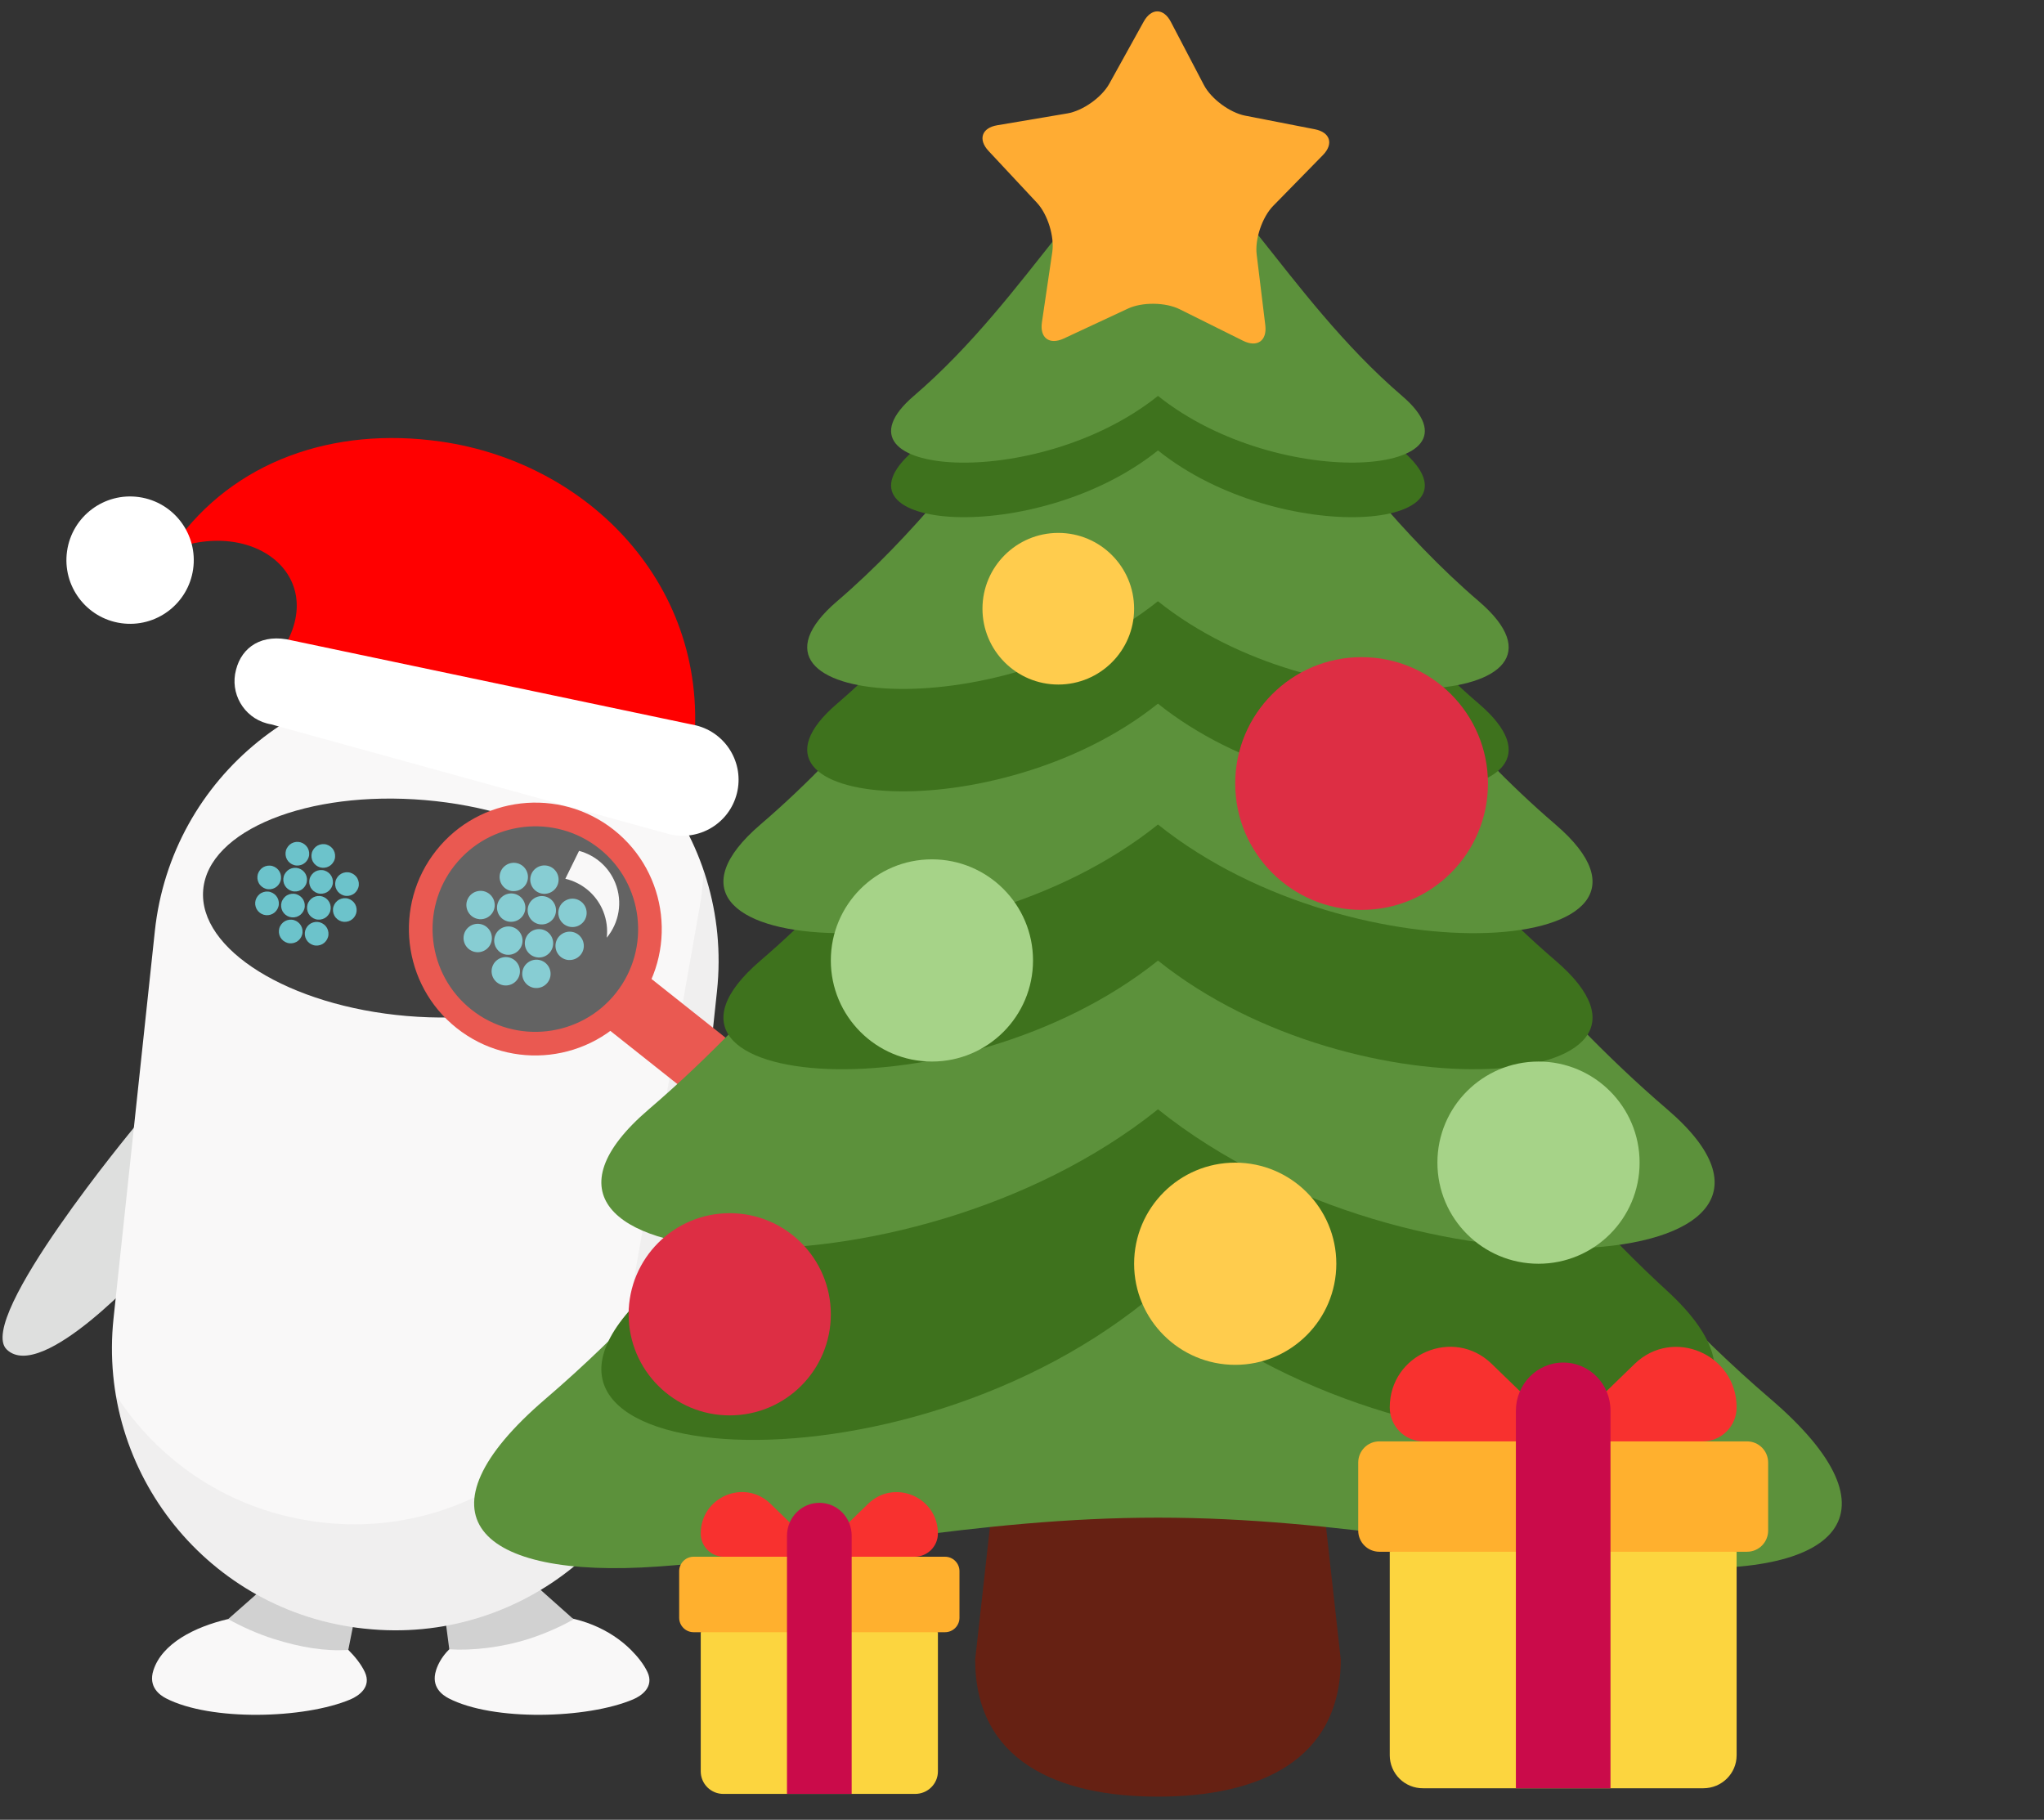 <svg width="474" height="422" viewBox="0 0 474 422" fill="none" xmlns="http://www.w3.org/2000/svg">
<rect x="0" y="0" width="474" height="422" fill="#333333" stroke="none"/>
<g clip-path="url(#clip0_3131_1353)">
<path d="M31.297 261.204C31.297 261.204 -5.765 305.827 1.551 312.933C9.732 320.877 34.34 293.528 34.34 293.528L31.297 261.204Z" fill="#DEDFDE"/>
<path d="M159.418 299.121C159.418 299.121 182.44 287.506 184.864 246.144L175.589 240.86C175.589 240.86 169.257 263.408 158.48 264.957L159.418 299.121Z" fill="#DEDFDE"/>
<path d="M35.579 387.32C37.565 381.134 45.108 377.262 52.907 375.449C55.303 374.894 57.845 374.593 60.478 374.593C68.686 374.593 76.002 377.836 80.767 382.592C82.27 384.095 83.755 385.908 84.612 387.758C86.197 391.183 83.245 393.242 81.277 394.08C70.591 398.599 48.835 399.182 38.494 393.834C37.027 393.069 34.331 391.183 35.579 387.311V387.32Z" fill="#F9F8F8"/>
<path d="M101.12 387.32C103.106 381.134 110.649 377.262 118.448 375.449C120.844 374.894 123.386 374.593 126.019 374.593C134.227 374.593 141.543 377.836 146.308 382.592C147.811 384.095 149.296 385.908 150.153 387.758C151.738 391.183 148.786 393.242 146.818 394.08C136.132 398.599 114.376 399.182 104.044 393.834C102.578 393.069 99.881 391.183 101.129 387.311L101.12 387.32Z" fill="#F9F8F8"/>
<path d="M66.946 363.086L52.907 375.459C55.932 377.171 59.776 378.893 63.466 380.059C69.743 382.045 75.447 382.956 80.767 382.61L83.883 366.922L66.946 363.086Z" fill="#D1D1D1"/>
<path d="M119.077 363.086L133.025 375.513C130 377.226 126.247 378.893 122.557 380.068C116.28 382.055 109.502 382.811 104.19 382.465L102.149 366.94L119.086 363.105L119.077 363.086Z" fill="#D1D1D1"/>
<path d="M124.115 123.398C111.479 137.738 102.122 161.826 100.163 172.695C100.163 172.695 105.529 173.333 106.076 173.196C114.895 145.09 133.344 133.201 134.674 130.103C136.004 126.997 134.938 123.289 132.287 121.831C129.636 120.364 126.356 120.865 124.115 123.407V123.398Z" fill="#F9F8F8"/>
<path d="M35.907 215.924C39.733 180.011 71.957 154 107.871 157.827L108.171 157.863C144.085 161.689 170.105 193.913 166.269 229.827C163.873 252.266 156.694 319.593 156.694 319.593C152.868 355.507 120.644 381.526 84.73 377.691L84.429 377.663C48.516 373.837 22.496 341.613 26.332 305.699C26.332 305.699 33.511 238.373 35.907 215.933V215.924Z" fill="#F9F8F8"/>
<g opacity="0.04">
<path d="M70.454 352.427L70.755 352.482C106.322 358.759 140.25 335.017 146.527 299.45C146.527 299.45 158.297 232.77 162.215 210.549C162.734 207.625 163.044 204.709 163.162 201.821C166.142 210.558 167.317 220.061 166.278 229.845C163.882 252.284 156.703 319.611 156.703 319.611C152.877 355.525 120.653 381.535 84.739 377.709L84.439 377.682C54.583 374.502 31.579 351.698 26.86 323.474C36.381 338.233 51.786 349.147 70.454 352.436V352.427Z" fill="#131213"/>
</g>
<path d="M145.761 214.786C144.577 228.606 121.546 237.926 94.305 235.603C67.065 233.28 45.947 220.188 47.122 206.358C48.306 192.538 71.338 183.218 98.578 185.541C125.818 187.864 146.946 200.965 145.761 214.786Z" fill="#3F3F3F"/>
<path d="M74.736 201.229C74.371 201.202 74.034 201.102 73.706 200.928C73.388 200.764 73.105 200.537 72.868 200.263C72.631 199.981 72.458 199.671 72.349 199.325C72.24 198.979 72.203 198.624 72.231 198.259C72.258 197.895 72.358 197.548 72.531 197.23C72.695 196.911 72.923 196.628 73.196 196.391C73.479 196.155 73.788 195.981 74.135 195.872C74.481 195.763 74.836 195.726 75.201 195.754C75.565 195.781 75.902 195.881 76.23 196.054C76.549 196.218 76.831 196.446 77.068 196.719C77.305 197.002 77.478 197.312 77.588 197.658C77.697 198.004 77.733 198.359 77.706 198.724C77.679 199.088 77.578 199.434 77.405 199.753C77.232 200.072 77.013 200.354 76.74 200.591C76.458 200.828 76.148 201.001 75.802 201.111C75.456 201.22 75.1 201.256 74.736 201.229Z" fill="#6CC3CB"/>
<path d="M74.226 207.242C73.861 207.215 73.524 207.115 73.196 206.941C72.877 206.777 72.595 206.55 72.358 206.276C72.121 205.994 71.948 205.684 71.839 205.338C71.729 204.992 71.693 204.636 71.72 204.272C71.748 203.908 71.848 203.561 72.021 203.243C72.185 202.924 72.413 202.641 72.686 202.404C72.968 202.167 73.278 201.994 73.624 201.885C73.971 201.776 74.326 201.739 74.69 201.767C75.055 201.794 75.392 201.894 75.72 202.067C76.039 202.231 76.321 202.459 76.558 202.732C76.795 203.015 76.968 203.325 77.077 203.671C77.187 204.017 77.223 204.372 77.196 204.737C77.168 205.101 77.068 205.438 76.895 205.766C76.722 206.094 76.503 206.367 76.23 206.604C75.948 206.841 75.638 207.014 75.292 207.124C74.945 207.233 74.59 207.269 74.226 207.242Z" fill="#6CC3CB"/>
<path d="M68.213 206.723C67.848 206.695 67.511 206.595 67.183 206.422C66.855 206.249 66.582 206.03 66.345 205.757C66.108 205.474 65.935 205.165 65.826 204.819C65.716 204.472 65.68 204.117 65.707 203.753C65.735 203.388 65.835 203.042 66.008 202.723C66.181 202.404 66.4 202.122 66.673 201.885C66.955 201.648 67.265 201.475 67.611 201.366C67.958 201.256 68.313 201.22 68.677 201.247C69.042 201.275 69.379 201.375 69.707 201.548C70.026 201.712 70.308 201.94 70.545 202.213C70.782 202.495 70.955 202.805 71.064 203.151C71.174 203.498 71.21 203.853 71.183 204.217C71.155 204.582 71.055 204.928 70.882 205.247C70.718 205.566 70.49 205.848 70.217 206.085C69.944 206.322 69.625 206.495 69.279 206.604C68.932 206.714 68.577 206.75 68.213 206.723Z" fill="#6CC3CB"/>
<path d="M68.723 200.71C68.359 200.682 68.021 200.582 67.694 200.409C67.375 200.245 67.092 200.017 66.855 199.744C66.618 199.462 66.445 199.152 66.336 198.806C66.227 198.459 66.19 198.104 66.218 197.74C66.245 197.375 66.345 197.029 66.518 196.71C66.691 196.391 66.91 196.109 67.183 195.872C67.466 195.635 67.775 195.462 68.122 195.353C68.468 195.243 68.823 195.207 69.188 195.234C69.552 195.262 69.889 195.362 70.217 195.535C70.536 195.699 70.818 195.927 71.055 196.2C71.292 196.482 71.465 196.792 71.575 197.138C71.684 197.485 71.72 197.84 71.693 198.204C71.666 198.569 71.565 198.906 71.392 199.234C71.228 199.553 71.001 199.835 70.727 200.072C70.445 200.309 70.135 200.482 69.789 200.591C69.443 200.701 69.087 200.737 68.723 200.71Z" fill="#6CC3CB"/>
<path d="M73.716 213.255C73.351 213.228 73.014 213.127 72.686 212.954C72.358 212.781 72.085 212.562 71.848 212.289C71.611 212.007 71.438 211.697 71.329 211.351C71.219 211.005 71.183 210.649 71.21 210.285C71.237 209.92 71.338 209.574 71.511 209.255C71.675 208.936 71.903 208.654 72.176 208.417C72.458 208.18 72.768 208.007 73.114 207.898C73.46 207.789 73.816 207.752 74.18 207.779C74.545 207.807 74.882 207.907 75.21 208.08C75.528 208.244 75.811 208.472 76.048 208.745C76.285 209.028 76.458 209.337 76.567 209.684C76.676 210.03 76.713 210.385 76.686 210.749C76.658 211.114 76.558 211.46 76.385 211.779C76.212 212.098 75.993 212.38 75.72 212.617C75.437 212.854 75.128 213.027 74.781 213.136C74.435 213.246 74.08 213.282 73.716 213.255Z" fill="#6CC3CB"/>
<path d="M80.239 207.752C79.874 207.725 79.537 207.625 79.209 207.452C78.89 207.288 78.608 207.06 78.371 206.786C78.134 206.504 77.961 206.194 77.852 205.848C77.742 205.502 77.706 205.147 77.733 204.782C77.76 204.418 77.861 204.072 78.034 203.753C78.198 203.434 78.426 203.151 78.699 202.915C78.981 202.678 79.291 202.505 79.637 202.395C79.984 202.286 80.339 202.249 80.703 202.277C81.068 202.304 81.405 202.404 81.733 202.577C82.052 202.741 82.334 202.969 82.571 203.242C82.808 203.516 82.981 203.835 83.09 204.181C83.2 204.527 83.236 204.882 83.209 205.247C83.181 205.611 83.081 205.948 82.908 206.276C82.744 206.595 82.516 206.878 82.243 207.114C81.97 207.351 81.651 207.524 81.305 207.634C80.958 207.743 80.603 207.78 80.239 207.752Z" fill="#6CC3CB"/>
<path d="M79.728 213.765C79.364 213.738 79.027 213.638 78.699 213.464C78.38 213.3 78.098 213.073 77.861 212.799C77.624 212.517 77.451 212.207 77.341 211.861C77.232 211.515 77.196 211.16 77.223 210.795C77.25 210.431 77.351 210.094 77.524 209.766C77.688 209.447 77.915 209.164 78.189 208.927C78.471 208.691 78.781 208.517 79.127 208.408C79.473 208.299 79.829 208.262 80.193 208.29C80.558 208.317 80.895 208.417 81.223 208.59C81.541 208.754 81.824 208.982 82.061 209.255C82.298 209.538 82.471 209.848 82.58 210.194C82.689 210.54 82.726 210.895 82.698 211.26C82.671 211.624 82.571 211.961 82.398 212.289C82.225 212.617 82.006 212.891 81.733 213.127C81.45 213.364 81.141 213.537 80.794 213.647C80.448 213.756 80.093 213.792 79.728 213.765Z" fill="#6CC3CB"/>
<path d="M73.196 219.268C72.832 219.24 72.495 219.14 72.167 218.967C71.839 218.794 71.565 218.575 71.329 218.302C71.092 218.02 70.919 217.71 70.809 217.364C70.7 217.018 70.663 216.662 70.691 216.298C70.718 215.933 70.818 215.596 70.992 215.268C71.156 214.949 71.383 214.667 71.656 214.43C71.939 214.193 72.249 214.02 72.595 213.911C72.941 213.802 73.296 213.765 73.661 213.792C74.025 213.82 74.362 213.92 74.69 214.093C75.009 214.257 75.292 214.485 75.528 214.758C75.765 215.041 75.939 215.35 76.048 215.696C76.157 216.043 76.194 216.398 76.166 216.762C76.139 217.127 76.039 217.464 75.866 217.792C75.702 218.111 75.474 218.393 75.201 218.63C74.918 218.867 74.608 219.04 74.262 219.149C73.916 219.259 73.561 219.295 73.196 219.268Z" fill="#6CC3CB"/>
<path d="M67.183 218.749C66.819 218.721 66.482 218.621 66.154 218.448C65.835 218.284 65.552 218.056 65.316 217.783C65.079 217.5 64.906 217.191 64.796 216.844C64.687 216.498 64.651 216.143 64.678 215.778C64.705 215.414 64.805 215.068 64.978 214.749C65.142 214.43 65.37 214.148 65.644 213.911C65.926 213.674 66.236 213.501 66.582 213.392C66.928 213.282 67.284 213.246 67.648 213.273C68.012 213.3 68.349 213.401 68.677 213.574C68.996 213.738 69.279 213.966 69.516 214.239C69.752 214.521 69.925 214.831 70.035 215.177C70.144 215.523 70.181 215.879 70.153 216.243C70.126 216.608 70.026 216.945 69.853 217.273C69.689 217.591 69.461 217.874 69.188 218.111C68.905 218.348 68.595 218.521 68.249 218.63C67.903 218.739 67.548 218.776 67.183 218.749Z" fill="#6CC3CB"/>
<path d="M67.703 212.736C67.338 212.708 67.001 212.608 66.673 212.435C66.345 212.262 66.072 212.043 65.835 211.77C65.598 211.487 65.425 211.178 65.316 210.831C65.206 210.485 65.17 210.13 65.197 209.766C65.225 209.401 65.325 209.055 65.498 208.736C65.662 208.417 65.89 208.135 66.163 207.898C66.436 207.661 66.755 207.488 67.101 207.379C67.448 207.269 67.803 207.233 68.167 207.26C68.532 207.287 68.869 207.388 69.197 207.561C69.525 207.734 69.798 207.953 70.035 208.226C70.272 208.508 70.445 208.818 70.554 209.164C70.663 209.51 70.7 209.866 70.673 210.23C70.645 210.595 70.545 210.932 70.372 211.26C70.199 211.588 69.98 211.861 69.707 212.098C69.424 212.335 69.115 212.508 68.769 212.617C68.422 212.726 68.067 212.763 67.703 212.736Z" fill="#6CC3CB"/>
<path d="M62.2 206.213C61.835 206.185 61.498 206.085 61.17 205.912C60.851 205.748 60.569 205.52 60.332 205.247C60.095 204.973 59.922 204.655 59.813 204.308C59.703 203.962 59.667 203.607 59.694 203.242C59.722 202.878 59.822 202.541 59.995 202.213C60.159 201.894 60.387 201.612 60.66 201.375C60.943 201.138 61.252 200.965 61.599 200.856C61.945 200.746 62.3 200.71 62.664 200.737C63.029 200.764 63.366 200.865 63.694 201.038C64.013 201.202 64.295 201.429 64.532 201.703C64.769 201.985 64.942 202.295 65.051 202.641C65.161 202.987 65.197 203.343 65.17 203.707C65.142 204.072 65.042 204.409 64.869 204.737C64.705 205.055 64.477 205.338 64.204 205.575C63.922 205.812 63.612 205.985 63.266 206.094C62.919 206.203 62.564 206.24 62.2 206.213Z" fill="#6CC3CB"/>
<path d="M61.69 212.225C61.325 212.198 60.988 212.098 60.66 211.925C60.341 211.761 60.059 211.533 59.822 211.26C59.585 210.977 59.412 210.668 59.303 210.321C59.193 209.975 59.157 209.62 59.184 209.255C59.212 208.891 59.312 208.554 59.485 208.226C59.649 207.907 59.877 207.625 60.15 207.388C60.423 207.151 60.742 206.978 61.088 206.868C61.434 206.759 61.79 206.723 62.154 206.75C62.519 206.777 62.856 206.878 63.184 207.051C63.503 207.215 63.785 207.442 64.022 207.716C64.259 207.998 64.432 208.308 64.541 208.654C64.65 209 64.687 209.356 64.66 209.72C64.632 210.084 64.532 210.422 64.359 210.75C64.195 211.068 63.967 211.351 63.694 211.588C63.411 211.825 63.102 211.998 62.756 212.107C62.409 212.216 62.054 212.253 61.69 212.225Z" fill="#6CC3CB"/>
<path d="M140.559 194.861C152.066 203.99 153.997 220.735 144.859 232.241C135.731 243.757 118.995 245.679 107.479 236.55C95.972 227.422 94.041 210.686 103.17 199.17C112.298 187.654 129.034 185.732 140.55 194.861H140.559Z" fill="#3F3F3F"/>
<path d="M125.973 207.26C125.536 207.224 125.126 207.105 124.743 206.905C124.361 206.704 124.024 206.44 123.741 206.103C123.459 205.766 123.249 205.393 123.122 204.983C122.985 204.564 122.94 204.144 122.976 203.707C123.012 203.27 123.131 202.86 123.331 202.468C123.532 202.076 123.796 201.748 124.133 201.466C124.47 201.184 124.844 200.974 125.254 200.846C125.673 200.71 126.092 200.664 126.529 200.701C126.966 200.737 127.376 200.856 127.759 201.056C128.151 201.256 128.479 201.521 128.761 201.858C129.044 202.195 129.253 202.568 129.381 202.978C129.508 203.388 129.563 203.816 129.526 204.254C129.49 204.691 129.372 205.101 129.171 205.493C128.971 205.885 128.707 206.213 128.369 206.495C128.032 206.777 127.659 206.987 127.249 207.114C126.83 207.251 126.411 207.297 125.973 207.26Z" fill="#6CC3CB"/>
<path d="M125.372 214.366C124.935 214.33 124.525 214.212 124.142 214.011C123.75 213.811 123.422 213.546 123.14 213.209C122.858 212.872 122.648 212.499 122.52 212.089C122.384 211.67 122.338 211.251 122.375 210.813C122.411 210.376 122.53 209.966 122.73 209.574C122.93 209.183 123.195 208.855 123.532 208.572C123.869 208.29 124.242 208.08 124.652 207.953C125.071 207.816 125.491 207.77 125.928 207.807C126.365 207.843 126.775 207.962 127.158 208.162C127.549 208.363 127.877 208.627 128.16 208.964C128.442 209.301 128.652 209.675 128.779 210.084C128.916 210.504 128.962 210.923 128.925 211.36C128.889 211.797 128.77 212.207 128.57 212.59C128.369 212.982 128.105 213.31 127.768 213.592C127.431 213.874 127.058 214.084 126.648 214.212C126.228 214.348 125.809 214.394 125.372 214.357V214.366Z" fill="#6CC3CB"/>
<path d="M118.266 213.756C117.829 213.72 117.419 213.601 117.036 213.401C116.644 213.2 116.316 212.936 116.034 212.599C115.751 212.262 115.542 211.888 115.414 211.478C115.278 211.059 115.232 210.64 115.269 210.203C115.305 209.766 115.423 209.356 115.624 208.964C115.824 208.572 116.088 208.244 116.426 207.962C116.763 207.679 117.136 207.47 117.546 207.342C117.965 207.206 118.384 207.16 118.822 207.196C119.259 207.233 119.669 207.351 120.052 207.552C120.443 207.752 120.771 208.016 121.054 208.354C121.336 208.691 121.546 209.064 121.673 209.474C121.81 209.893 121.855 210.312 121.819 210.75C121.783 211.187 121.664 211.597 121.464 211.98C121.263 212.362 120.999 212.699 120.662 212.982C120.325 213.264 119.951 213.474 119.541 213.601C119.122 213.738 118.703 213.783 118.266 213.747V213.756Z" fill="#6CC3CB"/>
<path d="M118.867 206.65C118.43 206.613 118.02 206.495 117.637 206.294C117.246 206.094 116.918 205.83 116.635 205.493C116.353 205.156 116.143 204.782 116.016 204.372C115.888 203.953 115.833 203.534 115.87 203.097C115.906 202.659 116.025 202.249 116.225 201.858C116.426 201.466 116.69 201.138 117.027 200.855C117.364 200.573 117.738 200.363 118.147 200.236C118.567 200.108 118.986 200.054 119.423 200.09C119.86 200.127 120.27 200.245 120.653 200.445C121.045 200.646 121.373 200.91 121.655 201.247C121.937 201.584 122.147 201.958 122.275 202.368C122.411 202.787 122.457 203.206 122.42 203.643C122.384 204.081 122.265 204.491 122.065 204.873C121.865 205.265 121.6 205.593 121.263 205.875C120.926 206.158 120.553 206.367 120.143 206.495C119.724 206.622 119.305 206.677 118.867 206.641V206.65Z" fill="#6CC3CB"/>
<path d="M124.716 222.019C124.279 221.983 123.869 221.864 123.486 221.664C123.094 221.464 122.766 221.199 122.484 220.862C122.202 220.525 121.992 220.152 121.864 219.742C121.728 219.323 121.682 218.904 121.719 218.466C121.755 218.029 121.874 217.619 122.074 217.236C122.274 216.845 122.539 216.517 122.876 216.234C123.213 215.952 123.586 215.742 123.996 215.615C124.415 215.478 124.835 215.432 125.272 215.469C125.709 215.505 126.119 215.624 126.502 215.824C126.893 216.025 127.221 216.289 127.504 216.626C127.786 216.963 127.996 217.336 128.123 217.746C128.26 218.166 128.306 218.585 128.269 219.022C128.233 219.459 128.114 219.869 127.914 220.261C127.713 220.653 127.449 220.981 127.112 221.263C126.775 221.546 126.402 221.755 125.992 221.883C125.572 222.019 125.153 222.065 124.716 222.028V222.019Z" fill="#6CC3CB"/>
<path d="M132.478 214.968C132.041 214.931 131.631 214.813 131.248 214.612C130.866 214.412 130.529 214.148 130.246 213.811C129.964 213.474 129.754 213.1 129.627 212.69C129.499 212.271 129.444 211.852 129.481 211.415C129.517 210.977 129.636 210.567 129.836 210.176C130.037 209.784 130.301 209.456 130.638 209.173C130.975 208.891 131.349 208.691 131.759 208.554C132.178 208.417 132.597 208.372 133.034 208.408C133.471 208.445 133.881 208.563 134.264 208.763C134.647 208.964 134.984 209.228 135.266 209.565C135.549 209.902 135.758 210.276 135.886 210.686C136.013 211.105 136.068 211.524 136.031 211.961C135.995 212.399 135.877 212.809 135.676 213.2C135.476 213.592 135.211 213.92 134.874 214.202C134.537 214.485 134.164 214.694 133.754 214.822C133.335 214.95 132.916 215.004 132.478 214.968Z" fill="#6CC3CB"/>
<path d="M131.822 222.621C131.385 222.584 130.975 222.466 130.592 222.265C130.201 222.065 129.873 221.801 129.59 221.464C129.308 221.126 129.098 220.753 128.971 220.343C128.843 219.924 128.788 219.505 128.825 219.067C128.861 218.63 128.98 218.22 129.18 217.828C129.381 217.437 129.645 217.109 129.982 216.826C130.319 216.544 130.693 216.334 131.103 216.207C131.522 216.079 131.941 216.025 132.378 216.061C132.815 216.097 133.225 216.216 133.608 216.416C134 216.617 134.328 216.881 134.61 217.218C134.893 217.555 135.102 217.929 135.23 218.339C135.357 218.758 135.412 219.177 135.375 219.614C135.339 220.051 135.221 220.461 135.02 220.844C134.82 221.236 134.555 221.564 134.218 221.846C133.881 222.129 133.508 222.338 133.098 222.466C132.679 222.593 132.26 222.648 131.822 222.611V222.621Z" fill="#6CC3CB"/>
<path d="M124.115 229.116C123.677 229.08 123.267 228.961 122.885 228.761C122.493 228.561 122.165 228.296 121.883 227.959C121.6 227.622 121.391 227.249 121.263 226.839C121.127 226.42 121.081 226.001 121.117 225.563C121.154 225.126 121.272 224.716 121.473 224.324C121.673 223.932 121.937 223.604 122.274 223.322C122.612 223.04 122.985 222.83 123.395 222.702C123.814 222.566 124.233 222.52 124.671 222.557C125.108 222.593 125.518 222.712 125.9 222.912C126.292 223.112 126.62 223.377 126.903 223.714C127.185 224.051 127.395 224.424 127.522 224.834C127.659 225.253 127.704 225.673 127.668 226.11C127.631 226.547 127.513 226.957 127.313 227.34C127.112 227.722 126.848 228.059 126.511 228.342C126.174 228.624 125.8 228.834 125.39 228.961C124.971 229.098 124.552 229.144 124.115 229.107V229.116Z" fill="#6CC3CB"/>
<path d="M117.009 228.515C116.571 228.479 116.161 228.36 115.779 228.16C115.387 227.959 115.059 227.695 114.776 227.358C114.494 227.021 114.285 226.647 114.157 226.237C114.029 225.827 113.975 225.399 114.011 224.962C114.048 224.525 114.166 224.115 114.367 223.723C114.567 223.331 114.831 223.003 115.168 222.721C115.505 222.438 115.879 222.229 116.289 222.101C116.708 221.965 117.127 221.919 117.564 221.955C118.002 221.992 118.412 222.11 118.794 222.311C119.186 222.511 119.514 222.775 119.796 223.112C120.079 223.45 120.288 223.823 120.416 224.233C120.553 224.652 120.598 225.071 120.562 225.509C120.525 225.946 120.407 226.356 120.206 226.748C120.006 227.139 119.742 227.467 119.405 227.75C119.068 228.032 118.694 228.242 118.284 228.369C117.865 228.506 117.446 228.551 117.009 228.515Z" fill="#6CC3CB"/>
<path d="M117.61 221.409C117.173 221.372 116.763 221.254 116.38 221.053C115.988 220.853 115.66 220.589 115.378 220.252C115.095 219.915 114.886 219.541 114.758 219.131C114.631 218.721 114.576 218.293 114.613 217.856C114.649 217.418 114.767 217.008 114.968 216.617C115.168 216.225 115.432 215.897 115.77 215.614C116.107 215.332 116.48 215.123 116.89 214.995C117.3 214.867 117.728 214.813 118.166 214.849C118.603 214.886 119.013 215.004 119.396 215.205C119.787 215.405 120.115 215.669 120.398 216.006C120.68 216.343 120.89 216.717 121.017 217.127C121.154 217.546 121.199 217.965 121.163 218.402C121.127 218.84 121.008 219.25 120.808 219.632C120.607 220.015 120.343 220.352 120.006 220.634C119.669 220.917 119.295 221.126 118.885 221.254C118.466 221.391 118.047 221.436 117.61 221.4V221.409Z" fill="#6CC3CB"/>
<path d="M111.16 213.146C110.722 213.109 110.312 212.991 109.93 212.79C109.547 212.59 109.21 212.326 108.928 211.989C108.645 211.652 108.436 211.278 108.308 210.868C108.181 210.458 108.126 210.03 108.162 209.593C108.199 209.155 108.317 208.745 108.518 208.363C108.718 207.98 108.982 207.643 109.319 207.36C109.656 207.078 110.03 206.869 110.44 206.741C110.859 206.613 111.278 206.559 111.715 206.595C112.153 206.632 112.563 206.75 112.945 206.95C113.337 207.151 113.665 207.415 113.948 207.752C114.23 208.089 114.439 208.463 114.567 208.873C114.695 209.292 114.749 209.711 114.713 210.148C114.676 210.586 114.558 210.996 114.357 211.387C114.157 211.779 113.893 212.107 113.556 212.389C113.219 212.672 112.845 212.881 112.435 213.009C112.016 213.137 111.597 213.191 111.16 213.155V213.146Z" fill="#6CC3CB"/>
<path d="M110.504 220.798C110.066 220.762 109.656 220.644 109.274 220.443C108.882 220.243 108.554 219.978 108.272 219.641C107.989 219.304 107.78 218.931 107.652 218.521C107.525 218.102 107.47 217.683 107.506 217.245C107.543 216.808 107.661 216.398 107.862 216.006C108.062 215.615 108.326 215.287 108.663 215.004C109 214.722 109.374 214.512 109.784 214.385C110.203 214.257 110.622 214.202 111.059 214.239C111.497 214.275 111.907 214.394 112.289 214.594C112.681 214.795 113.009 215.059 113.291 215.396C113.574 215.733 113.783 216.107 113.911 216.526C114.039 216.945 114.093 217.364 114.057 217.801C114.02 218.238 113.902 218.648 113.701 219.04C113.501 219.423 113.237 219.76 112.9 220.042C112.563 220.325 112.189 220.525 111.779 220.662C111.36 220.789 110.941 220.844 110.504 220.808V220.798Z" fill="#6CC3CB"/>
<path opacity="0.2" d="M140.559 194.861C152.066 203.99 153.997 220.735 144.859 232.241C135.731 243.757 118.995 245.679 107.479 236.55C95.972 227.422 94.041 210.686 103.17 199.17C112.298 187.654 129.034 185.732 140.55 194.861H140.559Z" fill="#F9F8F8"/>
<path d="M105.466 200.628C97.293 210.923 99.024 225.955 109.328 234.127C119.623 242.299 134.656 240.568 142.828 230.273C151 219.978 149.269 204.946 138.965 196.774C128.661 188.602 113.638 190.333 105.466 200.637V200.628ZM147.119 233.672C137.07 246.344 118.585 248.467 105.912 238.418C93.239 228.369 91.117 209.884 101.165 197.211C111.214 184.539 129.7 182.416 142.372 192.465C155.045 202.514 157.168 220.999 147.119 233.672Z" fill="#EA5951"/>
<path d="M150.235 226.347L187.761 256.12C191.032 258.716 191.514 263.463 188.909 266.743L188.818 266.861C186.221 270.132 181.484 270.751 178.213 268.155L140.687 238.382L150.235 226.347Z" fill="#EA5951"/>
<path d="M142.691 204.764C141.161 200.947 137.972 198.305 134.282 197.312L131.103 203.78C134.947 204.691 138.3 207.388 139.885 211.323C140.687 213.337 140.942 215.432 140.705 217.446C143.547 214.011 144.459 209.183 142.691 204.764Z" fill="#F9F8F8"/>
<path d="M171.562 237.58C170.879 238.036 165.322 249.433 170.305 252.339C175.289 255.245 184.873 246.153 184.873 246.153C184.873 246.153 175.48 234.993 171.562 237.58Z" fill="#E8E8E9"/>
</g>
<path d="M59.209 157.951C79.953 139.077 63.616 120.973 43.206 126.374C42.306 126.425 41.4 126.346 40.524 126.122C54.161 106.987 77.179 98.835 102.149 102.385C137.732 107.441 166.001 137.662 160.539 176.061L59.212 157.942L59.209 157.951Z" fill="#FF0000"/>
<path d="M44.789 131.972C43.641 140.046 36.164 145.662 28.09 144.514C20.016 143.365 14.4 135.889 15.549 127.815C16.697 119.741 24.173 114.125 32.247 115.273C40.321 116.422 45.928 123.894 44.789 131.972Z" fill="white"/>
<path d="M54.737 155.31C53.273 160.718 56.464 166.29 61.873 167.754C62.203 167.845 62.541 167.919 62.878 167.971L155.15 193.428C162.113 195.159 169.158 190.919 170.889 183.956C172.62 176.993 168.38 169.949 161.417 168.218L67.71 148.511C60.744 146.789 56.057 150.06 54.737 155.31Z" fill="white"/>
<path d="M310.92 384.841C310.92 408.25 291.942 416.631 268.533 416.631C245.124 416.631 226.145 408.25 226.145 384.841L236.742 289.469C236.742 266.071 245.124 268.275 268.533 268.275C291.942 268.275 300.323 266.071 300.323 289.469L310.92 384.841Z" fill="#662113"/>
<path d="M410.583 324.412C336.803 261.206 306.923 170.711 268.533 170.711C230.143 170.711 200.263 261.218 126.483 324.412C95.478 350.975 110.248 366.343 152.753 363.26C190.639 360.529 226.075 351.936 268.533 351.936C310.991 351.936 346.439 360.529 384.302 363.26C426.818 366.343 441.576 350.963 410.583 324.412Z" fill="#5C913B"/>
<path d="M386.623 299.362C329.922 247.374 298.061 172.915 268.533 172.915C239.028 172.915 207.155 247.374 150.455 299.362C105.395 340.671 209.5 349.944 268.533 299.362C327.543 349.955 431.671 340.671 386.623 299.362Z" fill="#3E721D"/>
<path d="M386.623 257.244C329.922 208.679 298.061 139.119 268.533 139.119C239.028 139.119 207.155 208.679 150.455 257.244C105.395 295.834 209.5 304.496 268.533 257.244C327.543 304.508 431.671 295.834 386.623 257.244Z" fill="#5C913B"/>
<path d="M360.717 222.757C316.465 184.836 291.591 130.527 268.533 130.527C245.499 130.527 220.613 184.824 176.349 222.757C141.183 252.884 222.441 259.647 268.533 222.757C314.601 259.636 395.895 252.884 360.717 222.757Z" fill="#3E721D"/>
<path d="M360.717 191.201C316.465 153.28 291.591 98.982 268.533 98.982C245.499 98.982 220.613 153.28 176.349 191.201C141.183 221.339 222.441 228.091 268.533 191.201C314.601 228.091 395.895 221.339 360.717 191.201Z" fill="#5C913B"/>
<path d="M342.922 163.173C307.205 132.578 287.124 88.749 268.521 88.749C249.93 88.749 229.85 132.578 194.12 163.173C165.729 187.497 231.327 192.948 268.521 163.173C305.728 192.948 371.325 187.497 342.922 163.173Z" fill="#3E721D"/>
<path d="M342.922 139.424C307.205 108.829 287.124 65 268.521 65C249.93 65 229.85 108.829 194.12 139.424C165.729 163.748 231.327 169.199 268.521 139.424C305.728 169.199 371.325 163.748 342.922 139.424Z" fill="#5C913B"/>
<path d="M325.139 104.457C297.967 81.176 282.693 47.827 268.533 47.827C254.372 47.827 239.098 81.176 211.915 104.457C190.311 122.966 240.224 127.116 268.533 104.457C296.83 127.116 346.755 122.966 325.139 104.457Z" fill="#3E721D"/>
<path d="M325.139 91.808C297.967 68.516 282.693 35.167 268.533 35.167C254.372 35.167 239.098 68.516 211.915 91.808C190.311 110.318 240.224 114.467 268.533 91.808C296.83 114.456 346.755 110.306 325.139 91.808Z" fill="#5C913B"/>
<path d="M245.417 158.742C255.128 158.742 263 150.87 263 141.159C263 131.448 255.128 123.576 245.417 123.576C235.706 123.576 227.833 131.448 227.833 141.159C227.833 150.87 235.706 158.742 245.417 158.742Z" fill="#FFCC4D"/>
<path d="M286.444 316.5C299.392 316.5 309.889 306.004 309.889 293.056C309.889 280.108 299.392 269.611 286.444 269.611C273.496 269.611 263 280.108 263 293.056C263 306.004 273.496 316.5 286.444 316.5Z" fill="#FFCC4D"/>
<path d="M315.75 211C331.935 211 345.056 197.879 345.056 181.694C345.056 165.509 331.935 152.389 315.75 152.389C299.565 152.389 286.444 165.509 286.444 181.694C286.444 197.879 299.565 211 315.75 211Z" fill="#DD2E44"/>
<path d="M169.222 328.222C182.17 328.222 192.667 317.726 192.667 304.778C192.667 291.83 182.17 281.333 169.222 281.333C156.274 281.333 145.778 291.83 145.778 304.778C145.778 317.726 156.274 328.222 169.222 328.222Z" fill="#DD2E44"/>
<path d="M216.111 246.167C229.059 246.167 239.556 235.67 239.556 222.722C239.556 209.774 229.059 199.278 216.111 199.278C203.163 199.278 192.667 209.774 192.667 222.722C192.667 235.67 203.163 246.167 216.111 246.167Z" fill="#A6D388"/>
<path d="M356.778 293.056C369.726 293.056 380.222 282.559 380.222 269.611C380.222 256.663 369.726 246.167 356.778 246.167C343.83 246.167 333.333 256.663 333.333 269.611C333.333 282.559 343.83 293.056 356.778 293.056Z" fill="#A6D388"/>
<path d="M279.165 19.682C280.841 22.905 285.167 26.117 288.742 26.82L304.907 29.974C308.482 30.677 309.326 33.373 306.771 35.975L295.248 47.745C292.704 50.347 290.969 55.446 291.426 59.056L293.419 75.397C293.865 79.019 291.555 80.649 288.285 79.031L273.55 71.705C270.279 70.087 264.899 70.017 261.593 71.552L246.659 78.515C243.354 80.039 241.079 78.351 241.619 74.741L244.022 58.447C244.549 54.848 242.955 49.714 240.482 47.041L229.24 35.002C226.755 32.342 227.657 29.645 231.256 29.048L247.491 26.305C251.09 25.707 255.474 22.6 257.244 19.412L265.227 5.005C266.997 1.817 269.846 1.852 271.522 5.076L279.165 19.682Z" fill="#FFAC33"/>
<path d="M394.997 414.688H330.003C328.995 414.697 327.994 414.506 327.059 414.127C326.125 413.749 325.274 413.189 324.556 412.48C323.839 411.771 323.268 410.927 322.878 409.997C322.487 409.067 322.285 408.069 322.281 407.061V359.844L362.05 348.656L402.719 359.844V407.061C402.719 411.251 399.282 414.688 394.997 414.688Z" fill="#FCD53F"/>
<path d="M402.719 326.378C402.719 314.005 387.929 307.709 379.077 316.276L362.5 332.345L345.926 316.276C337.071 307.669 322.281 314.005 322.281 326.378C322.281 330.74 325.78 334.25 330.113 334.25L362.5 342.184L394.887 334.25C396.967 334.236 398.956 333.4 400.423 331.926C401.89 330.452 402.715 328.458 402.719 326.378Z" fill="#F8312F"/>
<path d="M405.139 334.25H319.857C317.162 334.25 314.969 336.444 314.969 339.157V354.937C314.969 357.65 317.162 359.844 319.861 359.844H405.139C407.838 359.844 410.031 357.65 410.031 354.937V339.157C410.031 336.444 407.838 334.25 405.139 334.25Z" fill="#FFB02E"/>
<path d="M362.518 315.969C356.449 315.969 351.531 320.978 351.531 327.157V414.688H373.469V327.157C373.505 320.978 368.591 315.969 362.518 315.969Z" fill="#CA0B4A"/>
<path d="M212.22 416H167.78C167.09 416.006 166.406 415.876 165.767 415.617C165.128 415.358 164.546 414.975 164.056 414.491C163.565 414.006 163.175 413.429 162.908 412.793C162.641 412.157 162.502 411.475 162.5 410.785V378.5L189.692 370.85L217.5 378.5V410.785C217.5 413.65 215.15 416 212.22 416Z" fill="#FCD53F"/>
<path d="M217.5 355.618C217.5 347.158 207.388 342.853 201.335 348.71L190 359.698L178.667 348.71C172.613 342.825 162.5 347.158 162.5 355.618C162.5 358.6 164.893 361 167.855 361L190 366.425L212.145 361C213.567 360.99 214.927 360.419 215.93 359.411C216.933 358.403 217.497 357.04 217.5 355.618Z" fill="#F8312F"/>
<path d="M219.155 361H160.842C159 361 157.5 362.5 157.5 364.355V375.145C157.5 377 159 378.5 160.845 378.5H219.155C221 378.5 222.5 377 222.5 375.145V364.355C222.5 362.5 221 361 219.155 361Z" fill="#FFB02E"/>
<path d="M190.012 348.5C185.862 348.5 182.5 351.925 182.5 356.15V416H197.5V356.15C197.525 351.925 194.165 348.5 190.012 348.5Z" fill="#CA0B4A"/>
<defs>
<clipPath id="clip0_3131_1353">
<rect width="189.991" height="276.659" fill="white" transform="translate(0.594 121.011)"/>
</clipPath>
</defs>
</svg>
